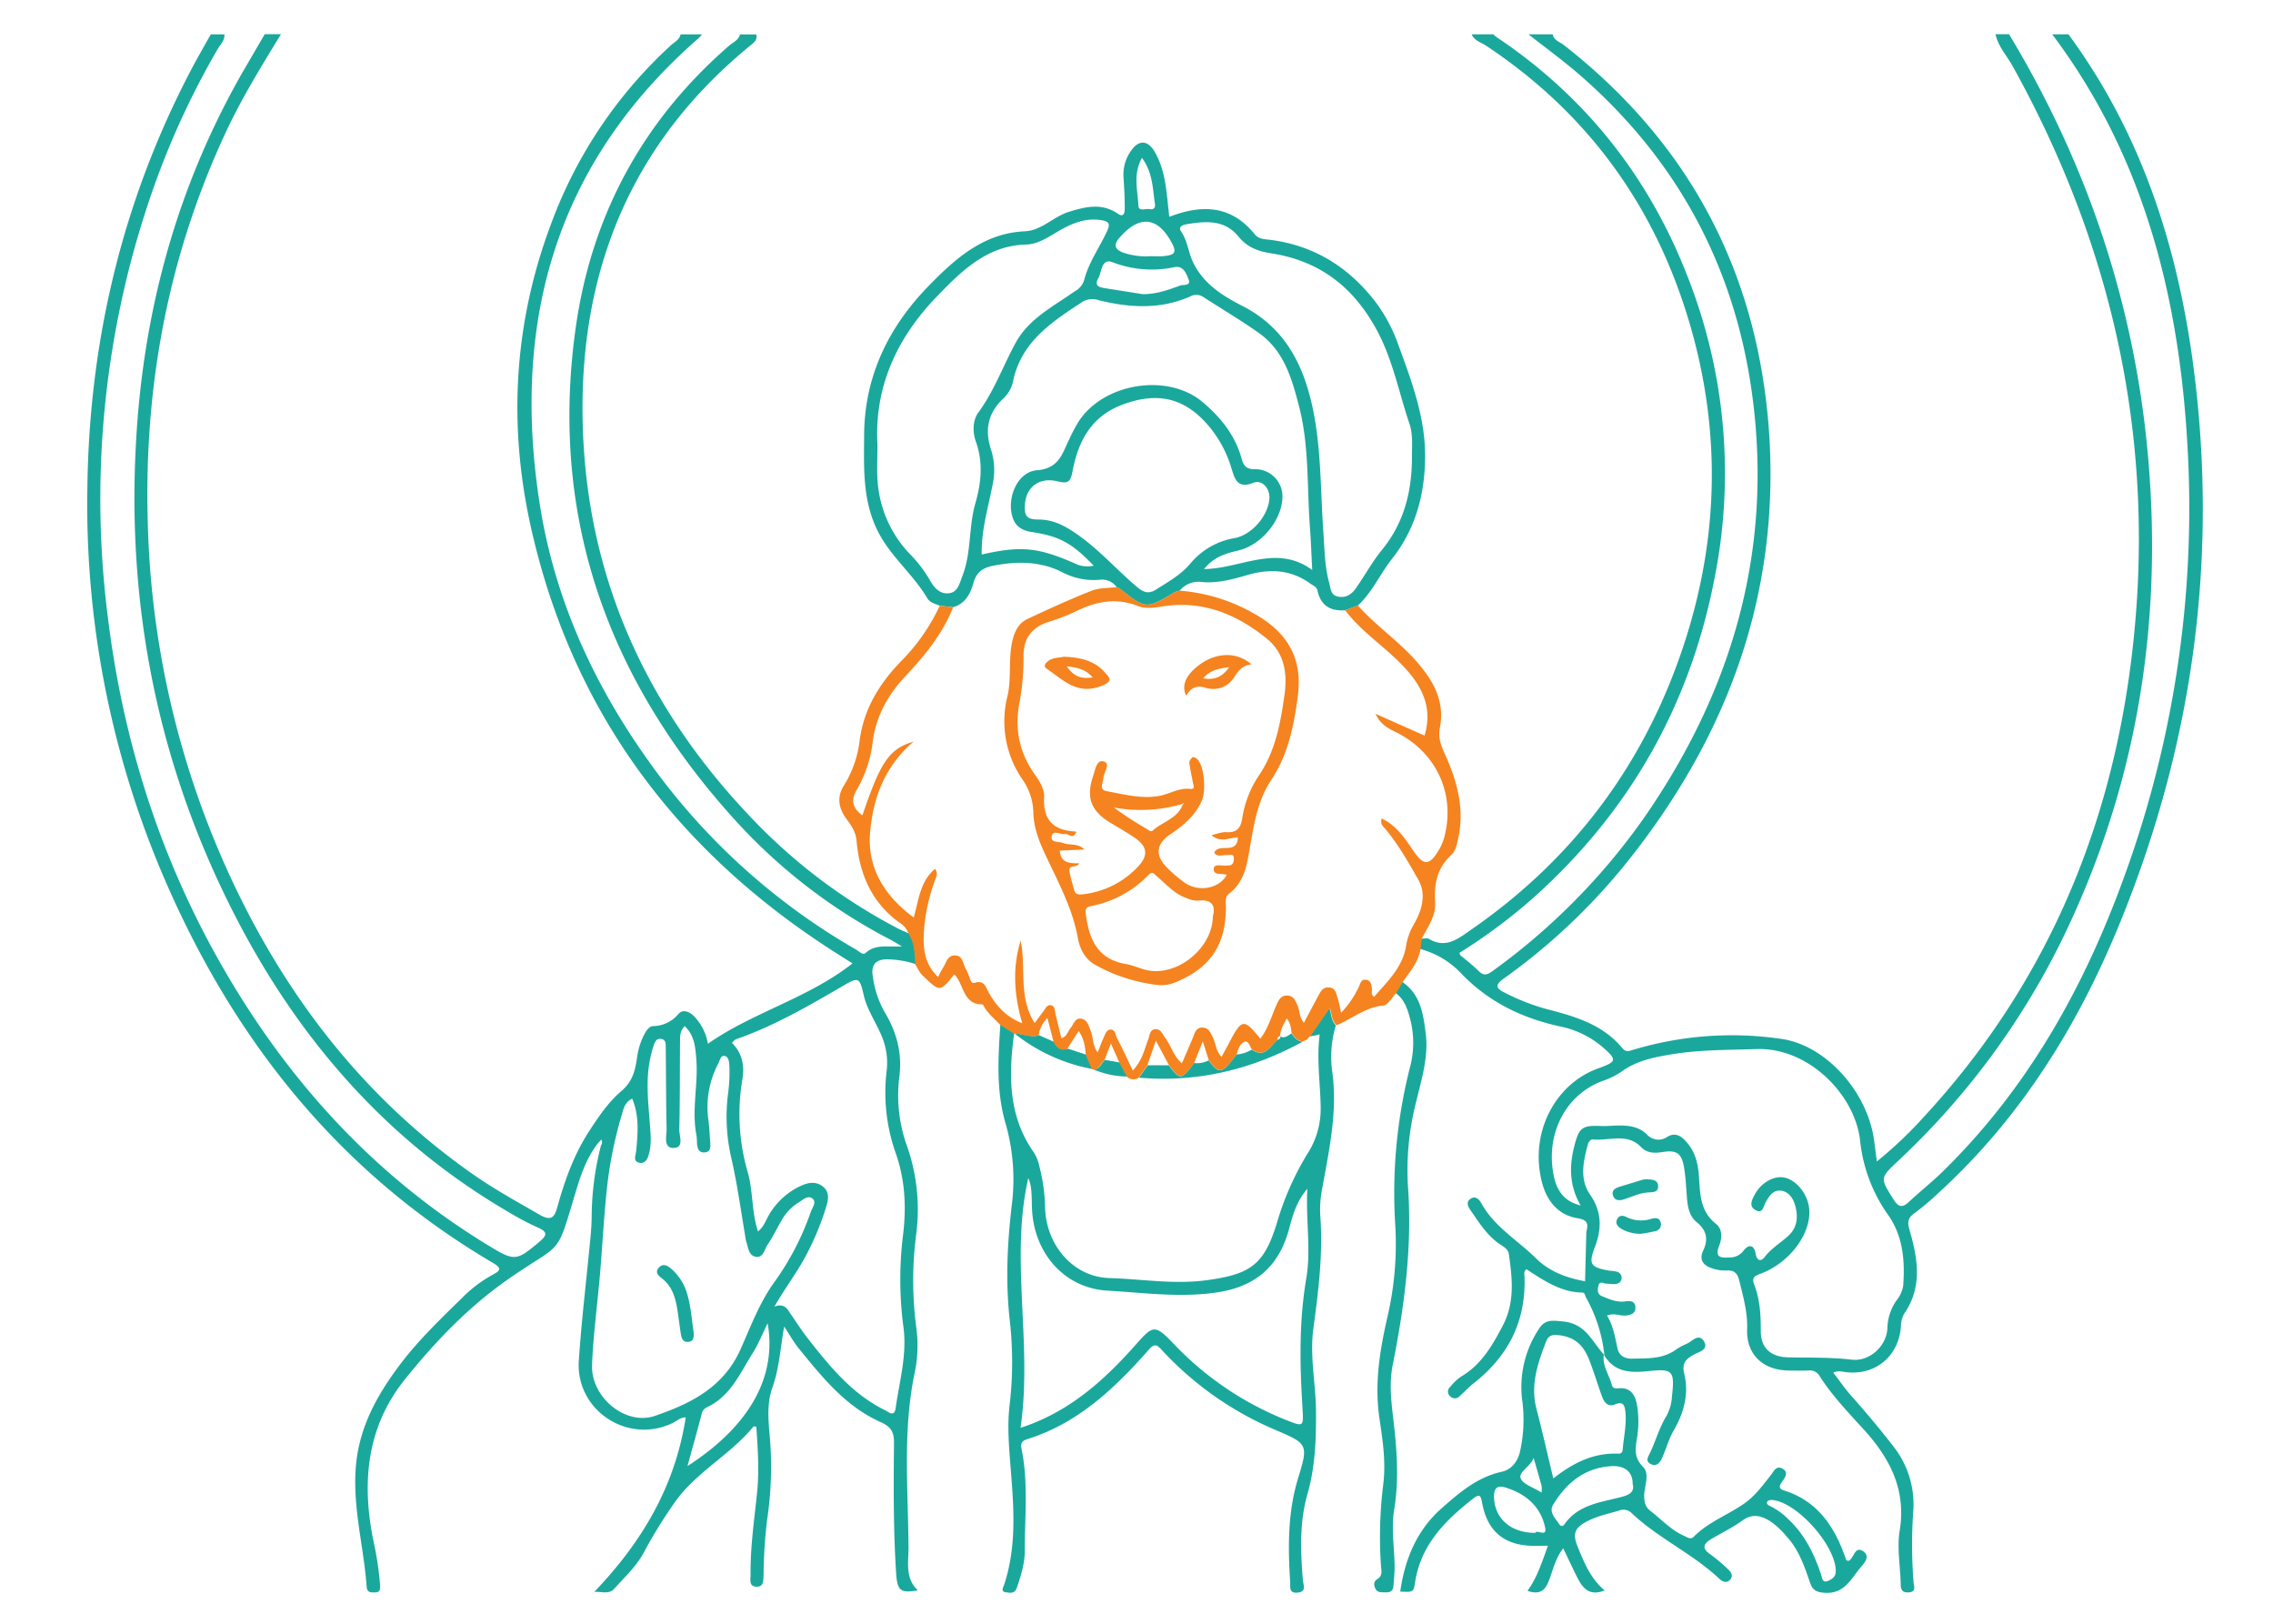 <svg xmlns="http://www.w3.org/2000/svg" viewBox="0 0 700 500"><title>Nrusinh_Jayanti</title><path d="M279.79,476.4c-.12-18.2-1.88-36.47,2.08-54.54a41.45,41.45,0,0,0,.24-13.66,109.9,109.9,0,0,1,0-27.78A58.92,58.92,0,0,0,279.36,353a46,46,0,0,1-2.42-21.26c1-7.38-.81-14-4.58-20.22a30.44,30.44,0,0,1-3.58-11c-.59-3.54,1.05-5.19,4.65-5.11a29.75,29.75,0,0,1,8.57,1.47c-.14-3.24-.25-6.5-2-9.39-1.25-.57-2.54-1.08-3.75-1.73A171.68,171.68,0,0,1,234,254.53c-33.44-33.91-52.82-74.35-54.49-122.2C177.85,84.92,193.65,44.58,231.1,14c1.08-.89,2.26-1.71,1.78-3.4h-5c-.44,1.8-2.14,2.43-3.34,3.47-26.52,23-42.33,52.17-47.22,86.72-8.35,58.93,10.29,109.48,50,152.78a170.38,170.38,0,0,0,47,35.84c.94.49,1.83,1.08,3.42,2-4.27.32-8.08-.83-11.17,2.05-.86.79-2-.53-2.92-1.05a201.38,201.38,0,0,1-64.28-58.58c-17-23.91-28.82-50.19-33.26-79.31-8.56-56,5.26-104.56,49-142.73a15.79,15.79,0,0,0,1.1-1.21H209.6c-.34,1.66-1.85,2.34-2.93,3.32a140,140,0,0,0-36.8,54.61c-11.65,30.76-13.49,62.39-6.25,94.37,12.58,55.6,43.95,98.07,91.41,129,2.59,1.69,5.21,3.32,7.51,4.78-13.63,10.74-30.61,15-44.53,24.74a16,16,0,0,0-3.68-7.82c-1.39-1.73-3.79-3.16-5.36-1.39a10.33,10.33,0,0,1-7.86,3.78c-1.3.06-2.2,1.57-2.84,2.84a21.16,21.16,0,0,0-2,6.3c-.63,4.13-1.1,7.62-5.06,11S184,344.32,181,349c-4.4,7-7.13,14.66-9.32,22.55-.88,3.15-1.77,4.64-5.48,2.51-6.72-3.87-13.51-7.61-19.88-12-34.73-24.12-59.37-56.49-76.6-94.72A276.08,276.08,0,0,1,45.51,160.72c-1.2-41.92,6.32-82.09,24.12-120.19,4.87-10.42,10.91-20.18,16.9-30h-5c-2.14,3.68-4.29,7.36-6.42,11C55.75,55.15,45.24,91.37,42.3,129.9c-4,52.71,5.29,102.91,29.1,150.13,19.75,39.17,47.43,71.33,85.79,93.54a82.05,82.05,0,0,0,8.46,4.43c3.2,1.4,2.73,2.49.38,4.46-6.81,5.72-7.53,6-15.11,1.37C119,364.54,93.8,338.47,74.09,307c-22.46-35.87-35.74-75-40.88-117A287.87,287.87,0,0,1,47.69,56.7,251.38,251.38,0,0,1,67.1,15c.79-1.37,2.19-2.56,2-4.41H64.91C62.83,14.3,60.67,18,58.69,21.81,37.68,62,27.5,104.89,26.91,150A291.24,291.24,0,0,0,49.8,268.64C71.3,319.42,103.93,360.78,152,389c2.83,1.66,1.72,2.45-.2,3.49a40.64,40.64,0,0,0-9.26,6.94c-6.82,6.68-13.74,13.29-19.48,20.93-7.19,9.59-12.77,19.7-13.55,32.32-.75,12.27,2.55,23.91,3.4,35.88.13,1.86,1.21,1.8,2.52,1.8,1.64,0,1.72-1.06,1.62-2.25a95.19,95.19,0,0,0-1.77-12.32c-4-18.36-2.73-36,9.51-51.16,9.26-11.49,19.35-22.09,31.7-30.72,17-11.85,14.63-6.25,20.84-27,1.58-5.27,3.4-10.56,6.92-15l.93-1a1.54,1.54,0,0,1-.09,1.77A89.73,89.73,0,0,0,182.22,374c0,2.35-.15,4.7-.37,7-1.2,12.68-2.75,25.34-3.6,38-1,15.34,15.17,25.89,28.93,19.17,1.24-.6,2.35-1.74,4-1.7-3.26,21.12-13.41,38.33-28.15,53.7,2.63-.05,4.56.82,6.18-1,3.14-3.48,6.57-6.66,8.93-10.86a147,147,0,0,1,10.28-16.55c6.58-8.79,16.68-14,23.65-22.51.08-.1.47.06.85.12.46,6.75.93,13.49.23,20.29-.86,8.39-2.1,16.77-2,25.24,0,1.56-.58,3.76,2,3.69,2.09,0,1.92-2,2-3.5a155.59,155.59,0,0,1,1.08-17,109.87,109.87,0,0,0,.91-24.85c-.45-5.43-1.17-10.7.83-16.27s2.33-11.79,3.53-18.48c1.77,2.67,3,4.95,4.65,6.93,7.18,8.82,14.36,17.74,25.08,22.5,3.18,1.42,4.13,3.06,4.09,6.43-.14,13.29-.2,26.6.64,39.87.36,5.7,1.36,6.44,6.71,5.48C278.64,486,279.82,481,279.79,476.4Zm-68.07-24.95c1.58-5.79,3-10.82,4.32-15.85a3,3,0,0,1,1.62-2.24c7.33-3.37,10.24-10.53,14.18-16.75,1.74-2.76,2.95-5.86,4.57-9.14C239.29,424,230.82,439.13,211.72,451.45ZM228,415.62c-5.27,11.69-15.44,16.64-26.3,20.37-9.07,3.12-19.76-5.76-19.37-15.7.37-9.26,1.64-18.47,2.43-27.71.83-9.65,1.28-19.34,2.42-28.95a130,130,0,0,1,4.51-21.05c.46-1.56.9-3.23,3-4.28,2.24,5.36,1.74,10.82,1.21,16.23-.14,1.39-1,3,.86,3.48s2.62-1,3.07-2.58c.92-3.29.51-6.6.26-9.91-.53-6.9-1.3-13.81.4-20.67.23-.94.46-1.88.78-2.79s.73-2.27,2.13-2.17c1.77.13,1.61,1.62,1.63,2.83.09,8.31.08,16.62.26,24.93,0,2.16-1.05,5.83,2.06,5.85,3.49,0,1.8-3.67,1.85-5.69.22-9.14.16-18.27.23-27.41,0-1.52.07-3.07,1.43-4.42,3,2.8,3.29,6.47,3.58,10.16.62,7.85-1.51,15.71.07,23.57a22.62,22.62,0,0,1,.14,2.48c.14,1.5.59,2.85,2.44,2.67,1.68-.17,1.74-1.52,1.65-2.83-.16-2.34-.27-4.7-.56-7a28.75,28.75,0,0,1,3.11-17.7c.48-.89.62-2.51,2-2.13,1.1.3,1.24,1.71,1.32,2.82a49.7,49.7,0,0,1-.44,9.12,56,56,0,0,0,.93,18.95c1.89,8.07,3,16.32,4.39,24.49a10.8,10.8,0,0,0,.29,1.64c.65,1.78.7,4.29,2.83,4.75,2.47.54,2.79-2.23,3.78-3.7,1.62-2.4,2.88-5,4.34-7.55a15,15,0,0,1,5.11-5.37c1.37-.82,2.94-2.47,4.41-1.24,1.31,1.08-.12,2.8-.59,4.16a83.54,83.54,0,0,1-11.27,21.64C233.85,401.22,231.15,408.59,228,415.62Zm50.21-7.13c1.19,8.58-1.21,16.77-2.38,25.1-.41,2.9-2.18,1.2-3.33.63-10.13-5-17-13.51-23.76-22.12-1.88-2.4-3.51-5-5.24-7.48-1.06-1.56-1.9-3.41-5-2.29,3.41-5.95,7.08-10.65,9.83-15.93a84.91,84.91,0,0,0,6.15-14.92c.61-2,1-4.2-.76-5.85-2-1.83-4.38-1.63-6.63-.67a21.92,21.92,0,0,0-10.54,9.63c-.85,1.5-1.38,3.23-3.12,4.6-2-6.14-1.49-12.33-3.12-18.13a63.87,63.87,0,0,1-1.68-28.73c.71-4.06,0-8-3.23-11.23.51-.43.87-.94,1.34-1.11,11.69-4.08,22.32-10.26,33-16.48,4.72-2.76,5-2.51,6.27,3,1.07,4.52,3.76,8.29,5.5,12.5a21,21,0,0,1,1.57,10.54,55.93,55.93,0,0,0,2.7,25.35c2.88,8.06,3.38,16.39,2.37,25A112.13,112.13,0,0,0,278.2,408.49Z" style="fill:#1aa89d"/><path d="M676.15,118.14C671.66,79.2,660.58,42.59,637,10.56h-5C660.37,48.32,671.19,91.83,673.7,138a331.24,331.24,0,0,1-19.9,133c-12.3,33.66-29.59,64.37-55.45,89.7-3.36,3.29-7.07,6.22-10.51,9.43-2.12,2-3.31,1.43-4.75-.85-4.19-6.67-4.17-6.51,1.84-12.15a235,235,0,0,0,53.47-74.94c20.15-44.39,27.25-91,23.31-139.4-3.86-47.43-18.43-91.5-43-132.26h-4.16c.77,3.77,3.44,6.53,5.23,9.76,31.9,57.49,44.81,118.81,36.41,184.18-6.81,52.93-27.18,99.86-63.62,139.35A127.33,127.33,0,0,1,578,357.65c-.34-2.64-.58-4.56-.84-6.47-2-14.8-14.58-29.12-28.33-31.24a105.41,105.41,0,0,0-45.58,3.24c-1.4.4-2.46,1-3.63-.41-6-7.31-14.54-9.78-23.16-12a66.53,66.53,0,0,1-13.11-5.12c-2.81-1.4-2.94-2.39-.17-4.37a190.08,190.08,0,0,0,37.67-35.54c31.4-39.15,47.64-83.47,43.86-134C541,83.3,520,43.86,481.58,13.85c-1.23-1-3.07-1.37-3.4-3.29H470.7c5.29,4.17,10.76,8.13,15.83,12.54,30.1,26.18,47.82,59.24,53.1,98.65,6.37,47.49-6,90.5-33,129.61a199.34,199.34,0,0,1-47,47.67c-1.82,1.32-2.84,1.46-4.41-.18a69.26,69.26,0,0,0-5.36-4.56c-.18-.15-.23-.46-.43-.86a169.63,169.63,0,0,0,23.22-17.35q44.08-39.7,55.35-97.94a164.93,164.93,0,0,0-8-92.24c-11.89-31-31.48-56-59.2-74.53a7.84,7.84,0,0,1-.92-.81h-6.65c.8,2,2.87,2.47,4.42,3.5,30.64,20.33,51.22,48.27,62,83.24,11.21,36.3,9.76,72.45-3.46,108-12.48,33.58-33.61,60.54-63.08,80.94-3.94,2.73-7.74,6-13,2.9-.63-.36-1.63-.08-2.46-.09-.13,1.05-.25,2.1-.38,3.15a26.75,26.75,0,0,1,12.41,7.22c8.48,9,18.93,14.09,30.88,16.68a28.88,28.88,0,0,1,12.95,6.31c4.54,3.93,4.45,4.52-1.25,6.55-13.42,4.79-21.38,20-17.34,35.31,1.47,5.57,5,9.91,10.86,10.85,3.43.56,3.3,1.92,2.75,4.29,0,0-.38,15-.39,15.12-5.67-1-11-3-15.06-7-5.67-5.62-12.88-9.73-16.87-17-.7-1.27-1.87-2.4-3.37-1.36s-.69,2.47.12,3.63c2.68,3.87,5.17,7.91,9.26,10.54,1.07.68,2.24,1.46,2.43,2.73,1.09,7.44,1.9,14.91-1.76,21.95-3.21,6.16-6.62,12.17-12.92,15.87a16,16,0,0,0-3.32,3.12,1.91,1.91,0,0,0-.06,2.95,2,2,0,0,0,3-.12c1.46-1.27,2.76-2.73,4.28-3.92,10.63-8.31,16.08-19.07,15.63-32.68,0-.77-.35-1.65.57-2.4,5.26,3.38,10.48,7.06,17.16,7.18.93,0,.86.9,1.17,1.47a46.06,46.06,0,0,1,5.68,17.76h0c-3.73-3.93-5.56-9.58-12.58-10.31-3.33-.35-5.57-.7-7.39,2a32.41,32.41,0,0,0-5.24,22.92,44.86,44.86,0,0,1-.69,14.77c-.6,3.19-2.58,5.89-5.7,6.57-7.54,1.66-13,6.39-18.53,11.26-7.68,6.82-11.3,15.64-12.73,25.64,3.84.19,4.11.23,4.55-2.69,1.72-11.63,9.22-19.17,17.92-25.95,1.88-1.47,2.32-1.06,2.72,1.17,1.53,8.6,6.5,13,14.92,13.35,1.63.08,3.27,0,5.38,0-1.84,5-3.25,9.68-6.3,13.89,3.32,1.15,5.18.28,6.42-2.71,1.38-3.34,2-7.05,4.59-10.38,1.62,3.37,3,6.37,4.48,9.28,1.61,3.08,3.66,5.52,8.28,3.68-4.36-3.66-6.29-8.52-8.28-13.36-1.63-4-1.09-5.87,2.91-7.94,3.08-1.61,6.5-2.31,9.82-3.29a3.59,3.59,0,0,1,4,.92c8.2,7.7,18.69,12.37,26.88,20.11,1,.93,2.24,1.42,3.29.27s.38-2.33-.64-3.23a51.49,51.49,0,0,0-5.38-4.56c-2.85-1.88-2.15-3.32.23-4.74,3.2-1.92,6.61-3.54,9.62-5.72s5.62-1.51,8.39.13a24.72,24.72,0,0,1,5.17,4.78c3.8,4.08,5.5,9.23,7.27,14.33.73,2.09,1.78,2.79,4.13,3,6.49.66,8.55-4.52,11.76-8.2,1.17-1.34,2.53-3.21.38-4.6s-2.63,1.08-3.61,2.25c-.31.37-.55,1-1.52.56-3.31-9.74-8.45-18.15-19.22-21.5-1.88-.59-1.31-1.64-.47-2.81s2-2.81.06-3.88-2.62.67-3.57,1.9c-2.55,3.27-5,6.62-8.5,9-5,3.43-10.86,5.58-15.24,10-1,1.06-2,.22-3-.22-4-1.75-6.92-5-10.31-7.63-1.63-1.26-1.91-2.48-2-4.46-.06-3.12,1.91-6.91-.4-9.22-2.84-2.84-2.3-5.68-1.82-8.73a31.61,31.61,0,0,0,.13-9.51c-.49-3.33-1.67-6.33-6-5.88-1,.1-1.66-.16-1.89-1.09-.8-3.11-3-5.84-2.45-9.32,3.13,5.52,8.19,5.69,13.67,5.11,7.62-.81,8.19-.09,7.31,7.76a14.19,14.19,0,0,1-1.66,6c-2.21,3.58-3.29,7.61-5.06,11.35-.6,1.26-1.62,2.62.21,3.52s2.86-.53,3.5-1.94c1.25-2.77,2-5.79,3.54-8.4,3.17-5.51,4.77-11.29,3.25-17.5-.77-3.14.42-4.44,2.87-5.82,1.54-.87,4.83-1.57,3.18-4.18s-3.63.11-5.39.84a16.54,16.54,0,0,0-3.27,1.8c-4.13,2.94-8.91,2.62-13.59,2.73-2.1,0-3.84-.88-4.34-3.12-.77-3.47-1.3-7-3.24-10.15,2.23-.88,4,.15,5.74,0s3.17-.76,3-2.66-1.63-1.9-3.14-1.7c-2.58.35-4.9-.66-7.19-1.63-1.48-.62-1.34-2-1.05-3.21.38-1.57,1.51-.67,2.35-.63s1.66.16,2.49.15c1.25,0,2.24-.59,2.31-1.89a2,2,0,0,0-1.8-2c-.8-.19-1.65-.18-2.46-.33-5.4-1-5.95-2.05-4-7.17,2.16-5.61,2.2-10.89-1.45-16.16-3.37-4.88-2.07-10.37-.65-15.64.15-.56.93-1.42,1.32-1.38,5,.6,10.65-2.17,15,2.36,1.89,1.95,4.2,1.92,6.57,1.55,4.32-.68,5.9.25,6.65,4.56.55,3.13.67,6.33.93,9.51.23,2.82.71,5.66,3,7.52,3.07,2.51,3.64,5.26,2,8.76-1.33,2.78,0,4.56,2.65,5.41a11.9,11.9,0,0,0,4.47.71c2.46-.19,3.46.91,4,3.13,1.2,4.95,2.6,9.77,2.41,15-.26,7.61,4.73,12.41,12.36,12.65,2.21.07,4.43.08,6.65,0a3.38,3.38,0,0,1,3.36,1.8c3.76,5.85,8.53,10.89,13.21,16,8.19,8.92,13.5,18.68,11.4,31.54-.86,5.23.17,10.76.31,16.16,0,1.66.21,3,2.47,2.84,2.41-.18,1.61-1.87,1.51-3.05a144.07,144.07,0,0,1-.13-21.59,28.78,28.78,0,0,0-6-20.2c-4.15-5.38-8.5-10.56-13-15.62-2-2.24-3.7-4.74-5.61-7.22,1.63-.72,2.83-.26,4-.13,9.07,1,16.12-4.93,16.83-14a8.25,8.25,0,0,1,1-4c5.79-8.36,4.15-17.15,1.62-25.94-.62-2.16-.54-3.51,1.42-4.92a80.12,80.12,0,0,0,7.62-6.42c26-23.77,43.85-53.06,56.74-85.43C674.9,229.22,682.65,174.58,676.15,118.14ZM544.29,462.34c.17-.32,1-.48,1.45-.44,7.67.6,19.71,14.15,19.61,22,0,1.66-1.27,2.46-2.5,2.95-1.68.68-1.72-1.11-2-1.93-2.17-6.52-5.13-12.52-10.28-17.27a20.91,20.91,0,0,0-5.36-3.85C544.55,463.51,543.88,463.13,544.29,462.34Zm-72-13.44c.83,2.87,1.67,5.74,2.46,8.63a9.59,9.59,0,0,1,0,2.08c-2.48-1.59-5.79-2.55-6.46-4.45S471.45,451.5,472.31,448.9Zm.5,23.12c-7.68,0-12.62-4.58-12.69-11.21,0-2.8,1.24-3.48,3.58-2.75,6.18,1.95,10.75,5.75,12.15,12.27C476.54,473.55,473.3,470.86,472.81,472Zm30-15.12c.67,2.54-1,3.41-3.45,4.06-6.35,1.67-13.25,2.31-17.52,8.37-.51.73-1.17.75-1.63,0-1.2-1.79-3.25-3.7-1.91-5.92,4.1-6.79,9.75-11.49,18.12-11.94C500.34,451.3,502.84,453.23,502.79,456.9Zm-5.29-24.48c2.44-1,2.85.42,3.06,2.33.41,3.9-.52,7.7-.82,11.55-.11,1.47-1,1.33-2,1.31-7.27-.11-13.37,2.91-19.38,7.65-1.81-7.53-3.37-14.52-5.19-21.46-1.9-7.3.38-13.95,2.92-20.57.77-2,1.77-2.42,4.6-2,6.83,1.1,8.22,6,10,11,.93,2.6,1.71,5.26,2.7,7.84C494.08,432,495.26,433.35,497.5,432.42Zm88.62-36.59a9.37,9.37,0,0,1-2,4.52,15.5,15.5,0,0,0-2.87,8.53c-.15,5.54-5.45,10.46-11,9.8-6.51-.76-13-.58-19.51-.71-5.36-.1-8.5-2.85-8.48-8.06,0-4.89-.22-9.68-2-14.26-.82-2.09-.1-2.67,1.9-3.42,9.11-3.39,15.78-12.56,15-20.1-.47-4.44-3.86-8.69-7.57-9.51-3.21-.7-7.19,1.51-9.16,5.17-.85,1.59-1.95,3.55.11,4.78,2.38,1.41,2.51-1.16,3.26-2.45,1.08-1.84,2.29-3.78,4.71-3.47s3.76,2.48,4.34,4.57c.91,3.29.77,6.6-2,9.22-2.4,2.24-5.29,3.89-7.36,6.59-1.18,1.53-2.44,1.33-2.85-1.13s-2.06-2.91-3.66-.81a5.25,5.25,0,0,1-4.26,2.12c-2.66.15-4.79.14-3.25-3.71.88-2.17,1-5.05-1-6.63-5.1-4-4.88-9.59-5.29-15.05-.3-4-1.32-7.59-4.18-10.58-1.63-1.69-3.28-2.5-5.49-1.19a4.76,4.76,0,0,1-6.38-.78c-2.48-2.39-5.65-2.74-8.9-2.68-1.66,0-3.32.22-5,.15-5.92-.28-6.91.4-8.37,6.06-1.6,6.18-1.64,12.24,1.92,18.4-5.07-1.22-7.23-4.58-8.14-8.52-2.94-12.72,3.07-25.48,14.94-29.84a23.54,23.54,0,0,0,5.92-2.94c4.13-3,8.92-4.13,13.87-5,9.16-1.68,18.36-1.55,27.61-1.86,16.13-.52,30.42,14.24,31.88,28.34a48.12,48.12,0,0,0,8.75,22.94C586.06,380.75,586.67,388.23,586.12,395.83Z" style="fill:#1aa89d"/><path d="M409.46,310.34c-2.28,3.28-4.19,6.05-6.1,8.81l2.18-.39.83-.28-.06,1c-.81,7.2.31,14.36.41,21.55a25.48,25.48,0,0,1-4.13,14.33,87.86,87.86,0,0,0-9.21,20.75c-4,13.36-8.17,16.28-21.9,18.12-10,1.34-19.88-.39-29.78-.67-11.26-.32-19.54-10.21-19.85-21.68a54.48,54.48,0,0,0-1.76-12.72,13.27,13.27,0,0,0-1.65-4.22c-8-11.27-7.84-23.88-6.12-36.76l-4.25-2.72c-.67,10.36-1.37,20.58,1.72,30.88a62.81,62.81,0,0,1,1.75,25.16c-1.36,11.74-1.89,23.49-.55,35.24a113.43,113.43,0,0,1-.09,26.11c-.67,5.82-.25,11.57.2,17.4,1,12.67,2.27,25.42-1.91,37.87-.28.8-1.05,2,.62,2.2,1.32.17,2.7.49,3.35-1.43,1.24-3.69,2.44-7.39,2.43-11.32,0-10.51,1.13-21.06-1-31.5-.34-1.65.14-2.41,1.86-2.94,15.52-4.87,26.82-15.6,37.23-27.4,1.71-1.94,2.43-1.87,4-.15a101.37,101.37,0,0,0,35.36,24.85c9.7,4.13,9.89,4.43,6.77,14.61-3.25,10.58-3.19,21.29-2.48,32.1.1,1.51-.5,3.57,2.33,3.27s1.69-2.44,1.58-3.79c-.73-8.89-1.06-17.87,1.38-26.43s2.7-16.84,2.66-25.46-2-17.11-.8-25.71c1.56-11.53,3-23.07,2.11-34.76a32.91,32.91,0,0,1,.6-8.26c2.17-12.11,4.88-24.15,3-36.65a33.4,33.4,0,0,1,1.2-13.58C410.11,314.44,410,312.61,409.46,310.34Zm-7.17,83.31c-2.28,13.38-2,26.71-1.16,40.12.35,5.68.3,5.6-5.15,3.46a97.41,97.41,0,0,1-34.7-23.61c-5.63-5.84-6.21-5.54-11.42.35-9.75,11-20.53,20.83-35.56,25.7,3.74-26.12-3.33-51.9,2.37-76.89,1.22,2.56,1,6,1.15,9.37.53,13.54,9.81,24.51,23.26,25.28,11.09.64,22.19,2.21,33.46.58,11.87-1.71,19.11-7.77,22.32-19.12,1.18-4.18,2.08-8.52,5.75-12.83C402.11,375.9,403.79,384.87,402.29,393.65Z" style="fill:#1aa89d"/><path d="M429.45,440.17c-.69-6.58-1.88-13.11-.55-19.82,3.62-18.22,6.07-36.52,4.69-55.23a84.49,84.49,0,0,1,2.56-25.94c1.63-6.83,3.82-13.69,2.93-20.86-.74-6-1.58-12.16-7.29-16l-2,3.46c2.52,1.82,3.56,4.54,4.31,7.37a29,29,0,0,1,.3,14.8,157,157,0,0,0-4.68,49.79,99.19,99.19,0,0,1-2.49,28c-2.34,10.26-4,20.57-2.38,31.24,1,6.68,2,13.49,1.12,20.27a130.07,130.07,0,0,0-.68,24.87c.09,1.43.62,3.07-1.09,4.11-1.16.7-1.19,1.75-.66,2.89.69,1.47,2,1.15,3.25,1.21s2.2-.4,2.32-1.78c.18-2.19.42-4.4.38-6.6-.12-5.67-1.05-11.37-.15-17C430.72,456.69,430.33,448.46,429.45,440.17Z" style="fill:#1aa89d"/><path d="M500.26,369.28c2.46-.81,4.84-2,7.49-2.1,1.42-.07,3-.05,2.9-2s-1.84-2.08-4.46-2c-1.78.54-4.53,1.36-7.27,2.21-1.38.43-2.8,1.1-2.16,2.83C497.34,369.81,498.82,369.75,500.26,369.28Z" style="fill:#1aa89d"/><path d="M499.32,378.4a11.82,11.82,0,0,0,6,1.53,44.68,44.68,0,0,0,4.45-.83,2.08,2.08,0,0,0,1.59-2.87c-.46-1.25-1.47-1.27-2.74-.94a10.24,10.24,0,0,1-7.66-.48c-1-.55-2.21-.72-2.89.53C497.3,376.77,498.2,377.67,499.32,378.4Z" style="fill:#1aa89d"/><path d="M438.87,142c.37-12.8-4.07-24.49-8.35-36.12a48.83,48.83,0,0,0-7.06-13.1c-8.18-10.53-18.68-17.11-32-18.89-1.76-.23-3.74-.16-5-1.69-7.24-9-16.25-9.35-26.35-5.43-.87-6.86-.92-13.86-4.53-20.07-2-3.38-4.64-3.77-7-.63A12.59,12.59,0,0,0,346,54.61c.21,3.18.39,6.36.38,9.54,0,1.07-.16,3-2.11,1.66-4.94-3.37-9.84-2.2-15.06-.59-4.81,1.48-8.4,5.75-13.58,6-12.77.56-21.52,8.51-29.6,16.78-12.35,12.65-19.82,27.79-19.91,46.05-.06,10.41-.56,20.68,4.65,30.36,4,7.4,10.62,12.68,14.83,19.84.79,1.34,2.47,1.7,3.87,2.29l4.13.42c3.81-1.13,5.31-4.31,6.25-7.63.89-3.13,2.86-4.47,5.78-5.07,7.32-1.49,14.54-1.52,21.37,1.87a20.63,20.63,0,0,0,11.55,2.41,5.54,5.54,0,0,1,5.35,2.27,3.47,3.47,0,0,1,.76.32c8.25,6.52,8.25,6.52,17.08,1.25a6.43,6.43,0,0,1,1.54-.48,7.53,7.53,0,0,1,7-2.66c4.76.4,9.33-.85,13.86-2.17,6.85-2,13.36-1.72,19.37,2.63.88.64,2,.94,2.24,2.22,1,4.58,4,6.32,8.51,6l3.91-1.45c4.46-4.1,6.82-9.73,10.51-14.37C435.69,163.21,438.55,153.1,438.87,142ZM351.68,48.6c3.39,4.65,3.3,9.55,4,14.22.2,1.32-.55,1.79-1.69,1.57s-3.34.87-3.41-1.1C350.42,58.63,348.81,53.81,351.68,48.6Zm-7.05,24.76c5.7-6.71,11.41-7.18,16,1,1.9,3.38,1.38,4.22-2.62,4.53-1.24.09-2.49,0-3.73,0a21.36,21.36,0,0,1-8.56-1.17C343.17,76.65,343,75.31,344.63,73.36Zm-1.92,7.42a33.49,33.49,0,0,0,19,1.48c2.74-.52,3.57,1.94,4.28,3.65.94,2.23-1.47,1.66-2.5,2-3.75,1.39-7.53,2.74-11.68,2.66l-11.4-1.81c-1.79-.28-3.51-.64-2.18-3.06C339.35,83.7,339.15,79.38,342.71,80.78ZM300.37,155c-2.11,7.33-1.18,15.2-4,22.39-.85,2.16-1.32,4.89-4,5.27-3,.42-4.82-1.83-6.11-4.21a41.33,41.33,0,0,0-6.33-8.15,36,36,0,0,1-9.65-22c-.28-3.72-.05-7.48-.05-11.22-1.06-18.24,6.26-33.39,18.5-46,7.39-7.61,15.26-15.49,27.28-15.78,3.33-.08,6.23-1.9,9.14-3.64,4.26-2.55,8.78-4.75,14.08-3.85,2.37.41,2.79,1.08,1.63,3.55-2.35,5-5.62,9.54-7,14.94A5.82,5.82,0,0,1,331,89.69c-6.62,4.69-14.15,8.4-18.26,15.94-3.85,7.08-6.56,14.74-11.41,21.34-1.79,2.43-1.86,6-.84,8.89C302.84,142.35,302.2,148.67,300.37,155Zm66.23,18.5c-2.85,3.45-6.79,5.63-10.51,8-2.25,1.45-3.83,1-5.83-.67-6.14-5.16-11.44-11.24-18-15.92-3.84-2.72-7.54-4.92-12.43-4.93-3.67,0-4.41-1.12-4.19-4.59.34-5.47,4.46-8.57,10.17-7.15,3.43.85,3.92-.13,4.56-3.42,1.76-9.18,5.86-16.77,15.55-20.31,9.4-3.42,17.36-2.62,24.68,4.85a36.22,36.22,0,0,1,8.65,14.86c1,3.24,1.8,6.41,6.73,4.45,2.73-1.1,5.21,1.81,4.94,5-.45,5.21-5.34,10.94-10.56,12A22.59,22.59,0,0,0,366.6,173.52Zm4.21,1.72c3.15-3.89,6.9-4.84,10.61-5.72,7.06-1.7,13.38-9.29,13.53-16.46a8.38,8.38,0,0,0-8.31-8.56c-2.71.07-3.63-.93-4.26-3.24-2-7.22-6.45-12.75-12.08-17.48-10.74-9-30.54-5.84-38.2,6.17a53.28,53.28,0,0,0-2.89,5.5c-2.12,4.34-3.1,8.85-9.9,9.38-6.16.49-9.53,9-7.31,14.95,1,2.62,3.11,3.66,5.77,4.07,8.51,1.29,12.33,3.38,19.05,10.36a8.88,8.88,0,0,1-6-.77c-11.16-4.89-16.48-5.39-28.48-2.67-.2-7.3,1.94-14.18,3.27-21.15a20.92,20.92,0,0,0-.36-11c-2-5.86-1.16-11.15,3.46-15.63a10.09,10.09,0,0,0,3.21-5.25c2.43-12.44,12.05-18.64,21.6-24.87a5.93,5.93,0,0,1,4.82-.41c9.46,2.33,18.85,2.92,28.08-1.09a3.92,3.92,0,0,1,4,0c5.79,3.77,11.77,7.27,17.39,11.28,7.63,5.44,10.05,14,12.24,22.46,3.19,12.3,2.42,25,3.38,37.56.31,4,.43,8,.69,12.87C393.11,167.44,382.34,175.06,370.81,175.24Zm46.85,5.8c-1.32,1.93-3.1,3.2-5.62,2.69-2.33-.47-2.25-2.65-2.7-4.25-1.41-5.1-1.41-10.39-1.79-15.63-.92-12.82-.61-25.74-3.34-38.42-2.9-13.43-8.68-24.61-21.6-31.2-5.83-3-11.4-6.37-14.81-12.68-1.82-3.35-1.93-7.17-4.09-10.31-1-1.41.69-2,1.65-2.15,5.87-1,11.76-1.52,16.06,3.79,2.65,3.27,6,4.53,10,5.14,15,2.3,25.54,10.44,32.73,23.92,4.84,9.1,6.67,19,9.9,28.52,1.08,3.18.8,6.58.78,9.91.06,10.67-2.29,20.5-9.26,29C422.61,173,420.33,177.17,417.66,181Z" style="fill:#1aa89d"/><path d="M393.29,320.29c-2.23,1.93-3.79,5.69-7.79,2.9a10.48,10.48,0,0,1-4.7,1.52c-4.65,6.08-5.18,6.19-8.59,1.81a7.79,7.79,0,0,1-4.5.82c-3.93,5.27-4.31,5.3-7.76.69l-6.48,0-2.74,3.82c18,1.57,34.75-2.48,50.5-11.11-1.7-.08-2.6-1.29-3.5-2.5-1.08.61-2.06,1.63-3.47.91C394.46,319.92,393.74,320,393.29,320.29Z" style="fill:#1aa89d"/><path d="M394.21,319.11l.05,0s0-.05,0-.08Z" style="fill:#1aa89d"/><path d="M334.54,324.77l-5.7-1.88c-2.13.79-3.31-.35-4.21-2.06L320,318.78c-2.6.8-5-.55-7.59-.56a54.25,54.25,0,0,0,23.94,10.95Z" style="fill:#1aa89d"/><path d="M344.91,327.19l-4.61-.82c-1.25,1-1.6,3.26-3.91,2.78a27.12,27.12,0,0,0,10.86,2.35Z" style="fill:#1aa89d"/><path d="M211.51,398.05a16.11,16.11,0,0,0-4.63-7.21c-1.17-1.06-2.64-2-4-.47s.05,2.55,1.11,3.4c3.16,2.53,4.09,6.08,4.66,9.81.35,2.32.63,4.64,1,7,.21,1.43.61,2.87,2.47,2.61,1.64-.24,1.56-1.65,1.51-2.92C213,406.16,212.76,402,211.51,398.05Z" style="fill:#1aa89d"/><path d="M444.8,231.83c-1.15-2.49-1.92-4.94-1.39-7.59,1.58-8-1.69-14.13-6.69-20-5.6-6.6-12.85-11.37-18.56-17.8l-3.91,1.46c5.39,7.14,13.16,11.8,19.05,18.49,5.24,5.95,7.77,12.22,5.41,20.12l-15.09-6.7c1.81,3.9,4.67,4.77,7.08,6.05,11.79,6.27,17.43,18.66,14.18,31.6a15.91,15.91,0,0,1-1.73,4.2c-2.94,5-4.7,5-7.86.37-2.61-3.82-5.13-7.76-9.77-10-.59,1.79.49,2.46,1.11,3.21,4,4.82,7.1,10.27,10.16,15.65,2.57,4.51,1.11,9.46-1.4,13.8a18.45,18.45,0,0,0-2.36,6.52c-1,6.6-5.75,11-9.85,15.73-1.12-.72-.57-1.62-.67-2.36-.17-1.25-.2-2.63-1.79-2.88s-1.73,1.12-2.2,2.07a29.52,29.52,0,0,1-5.54,8.11,36.58,36.58,0,0,0-1-4.46c-.48-1.35-.57-3.16-2.59-3.35s-2.66,1.22-3.4,2.57c-1.44,2.64-2.84,5.32-4.42,8.3-1.52-1.78-1.25-3.67-1.93-5.2s-1.19-3.22-3.34-3.18c-1.86,0-2.53,1.43-3.17,2.85-1.57,3.5-2.57,7.29-5,10.44-5-6.23-5.7-6.15-9.42.93-.76,1.46-1.56,2.9-2.51,4.66-1.76-1.79-1.74-4-2.58-5.76-.72-1.52-1.32-3.23-3.33-3.26s-2.31,1.66-2.9,3.07c-1.06,2.54-2.17,5.07-3.4,7.94-2.67-2.3-3.37-5.51-5.2-7.93-.81-1.07-1.3-2.71-3-2.59s-1.72,1.95-2.18,3.16c-1.2,3.18-1.89,6.59-4.75,9.56-1.72-3.57-3.17-6.81-4.85-9.93-.53-1-.52-2.83-2.11-2.66-1.34.15-1.63,1.76-2.17,2.85s-1,2.53-1.7,4.19c-1.6-2.21-1.31-4.64-2.15-6.68-.62-1.55-1-3.42-2.92-3.72s-2.27,1.68-3.21,2.8-1.05,2.61-2.88,3.25c-.62-2.57-1.24-5.07-1.83-7.58-.24-1.05-.1-2.43-1.5-2.63-1.1-.15-1.54,1-2.11,1.76-.83,1.09-1.64,2.21-2.78,3.75-5.16-8.12-2.57-17.12-4.33-25.41-2.56,8.38-2.06,16.72.5,25.46-5-1.94-7.92-5.26-10.24-9.3-1-1.68-1.31-4.11-4.42-3.15-1.25.39-1.36-1.36-1.83-2.26a16.83,16.83,0,0,0-.82-1.89c-1-1.52-.85-4.2-3.36-4.27s-2.74,2.42-3.81,3.92a21.12,21.12,0,0,0-1.42,2.72c-4.91-4.59-4.72-10.32-4.22-16a56.41,56.41,0,0,1,3.37-14.1c.32-.92.86-1.76-.09-3.22-4.66,3.89-5,9.51-6.59,15-9-6.64-14.41-15.34-13.42-26.31.91-10.17,4.22-20,13.37-27.86-7.56,2.26-10.16,6.27-15.75,22.72-3-2.17-3.68-4.71-1.77-7.81a38.71,38.71,0,0,0,5-15.26c1.08-7.66,4.68-14.1,9.93-19.7,6-6.38,11.54-13.07,14.78-21.35l-4.13-.42a60.42,60.42,0,0,1-11.76,16.93c-6.76,6.93-11.59,14.75-12.89,24.48a33.93,33.93,0,0,1-4.89,14c-2.3,3.62-1.53,7.11.94,10.39,1.5,2,2.8,4,3,6.66.89,10.19,4.66,18.95,13.23,25.13a6.57,6.57,0,0,1,2.82,3.47c1.78,2.89,1.89,6.15,2,9.39.78,1.09,1.16,2.32,2.23,3.35,5.41,5.17,5.34,5.25,9.79-.29,3.07,2.91,2.49,9.25,8.7,9.24.16,0,.34.41.47.65,1.22,2.21,3.22,3.73,4.88,5.55l4.25,2.72.1.07c2.55,0,5,1.36,7.6.56a9.21,9.21,0,0,1,2.7-5.36l1.91,7.41c.9,1.71,2.08,2.85,4.21,2.06l3.49-5.47c1.68,2.37,2,4.86,2.21,7.35l1.83,4.4,0,0c2.31.49,2.66-1.78,3.91-2.77l2-5.15c1,2.31,1.82,4.14,2.62,6l2.34,4.31a3,3,0,0,0,3.48.33l2.74-3.82,2.66-7.68L360,328c3.45,4.61,3.83,4.58,7.76-.69.74-1.85,1.48-3.69,2.65-6.64l1.85,5.82c3.41,4.38,3.94,4.27,8.59-1.81.44-1.54,1-3.37,2.43-3.88,1.26-.43,1.59,1.44,2.27,2.36,4,2.79,5.56-1,7.79-2.9.1-.57.21-1.13.92-1.23,0-2,1.08-3.6,2-5.41,1.23,1.39,1.27,3,1.54,4.57.9,1.21,1.8,2.42,3.5,2.5l1.18-.57,1-1.09,0,.09c1.91-2.76,3.82-5.53,6.1-8.81.56,2.27.65,4.1,2,5.4,4.82-1.94,8.85-5.59,14.42-6.06,1.44-.12,2.68-2.53,4-3.88l2-3.46c2.29-3.12,4.84-6.11,5.48-10.12.13-1.05.25-2.1.38-3.15,1.81-3.56,4.37-6.93,4.11-11.14-.35-5.64.55-10.6,5-14.65,1.46-1.33,1.79-3.67,2.24-5.72C451,248.42,448.56,240,444.8,231.83Z" style="fill:#f5831f"/><path d="M394.24,319.05h0s0,0,0,.05Z" style="fill:#f5831f"/><path d="M318.24,250.3c.11,4.94,2,9.33,4.1,13.77,3.78,8,8,15.85,9.59,24.74.63,3.56,2.34,6.68,5.55,8.4a51.48,51.48,0,0,0,18.83,6.07,10.84,10.84,0,0,0,5.3-.65c11.06-4.37,16-11.68,15.92-23.45,0-1.48-.39-3,1.14-4.14,3.49-2.69,4.88-6.55,5.66-10.74,1.55-8.29,2.38-16.92,7.15-24.1,5.27-7.93,7-16.77,8.2-25.83,1.39-10.47-2.25-18.42-11.47-24.23a54.89,54.89,0,0,0-24.91-8.26,6.43,6.43,0,0,0-1.54.48c-8.83,5.27-8.83,5.27-17.08-1.25a3,3,0,0,0-.76-.31c-2.6.33-5.4.17-7.76,1.11-6.68,2.64-13.21,5.64-19.72,8.68-2.65,1.24-3.91,3.68-4.61,6.55-1.39,5.71-.24,11.62-1.59,17.33A31.48,31.48,0,0,0,315,240.19,18.55,18.55,0,0,1,318.24,250.3Zm55.29,31.8c-.13,10.26-11.58,19-20.85,16.51-2-.53-3.93-1.42-5.95-1.76-9-1.51-11.44-8-12.38-15.74-.18-1.54.55-1.88,1.78-2.12a33.35,33.35,0,0,0,17.55-9.54c1.31-1.33,1.74-.33,2.54.34,2.94,2.48,5.47,5.53,9.29,6.8a8,8,0,0,0,3.2.75C373.1,276.81,374.46,278.73,373.53,282.1Zm-20.38-26.84c-3.39-2-6.78-4.11-10.13-6.61a45.6,45.6,0,0,0,21.23-1.12l.17-.32.23.39h-.35c-1.56,4.46-6.25,5.38-9.3,8.16C354.4,256.29,353.72,255.61,353.15,255.26Zm-39.07-39.54a74.46,74.46,0,0,0,1.13-14.06c.1-5.23,2.62-8.5,7.58-10.11a64.09,64.09,0,0,0,8.52-3.29c6.22-3.06,12.39-4.33,19.19-1.62,2.15.86,5,.51,7.39.12,12.43-2,22.92,2.32,32.26,9.92,5.49,4.46,6.36,10.82,5.41,17.43-1.23,8.64-2.76,17.13-7.85,24.67a32.44,32.44,0,0,0-5.12,13.06c-.5,3.23-1.68,4.61-5,4.41-1.3-.09-2.64.51-4.5.91,2.82,2.48,5.46.75,8.14.69-.24,5.55-5.85,1.56-7.29,4.69.88,1.5,2.54.7,3.95.77.89.05,2.09-.58,2.09,1.06,0,1.19-.34,2.22-1.87,2.15a2,2,0,0,0-.42,0c-1.38.23-3.8-.72-3.9,1-.12,2.19,2.56,1.29,4,1.88-2.27,4.24-8.68,5.45-13.06,2.34a43.07,43.07,0,0,1-5.06-4.3c-4-3.85-3.79-7.48.73-10.52,4.08-2.73,7.67-5.71,9.73-10.42,1.3-3,.82-10.63-1.5-12.81-.34-.32-1.18-.67-1.37-.51-.48.4-1,1.13-1,1.65.24,2.05.76,4.06,1.09,6.1.13.79.91,2.17-.89,2-3.35-.39-6.12,1.5-9.2,2.1-5.6,1.09-11-.41-16.45-1.41-1.25-.23-1.64-.85-1.44-2a16.22,16.22,0,0,0,.44-2c.05-1.79,2.36-4.42.14-5.13s-2.64,2.51-3.26,4.32c-2.33,6.82-.71,11,5.47,14.66,2.38,1.41,4.77,2.81,7.07,4.34,4.08,2.7,4.59,5.49,1.23,9.06a27.35,27.35,0,0,1-17.1,8.52c-1.25.15-2.22,0-2.58-1.39-.48-1.87-1.09-3.72-1.41-5.61-.4-2.39,2.25-.92,3-2.56-3,.05-5.71-.08-6-3.89l7.63-.36c-2.25-2.1-4.7-1.17-6.64-2-1.3-.53-3.84,0-3.48-2,.41-2.25,2.71-.45,4.14-.74,1-.22,2.24,1.62,3.22-.22.31-.29.26-.56-.15-.58-6.75-.35-9.92-3.6-9.54-10.63.15-2.67-1.68-5.22-3.27-7.52C313.64,231.11,312.41,223.69,314.08,215.72Z" style="fill:#f5831f"/><path d="M371.37,211.8a7.52,7.52,0,0,0,8.72-3.29c1.3-2,2.56-3.68,5.34-3.9-4.48-4-10.95-3.76-16.13.16-4.13,3.12-5.54,6.31-4,9.47C366.74,211.79,368.42,210.9,371.37,211.8Zm7.16-6.34c-2.16,3.09-4.52,4-8,3.42C372.68,206.35,375.23,205.85,378.53,205.46Z" style="fill:#f5831f"/><path d="M322.27,205.85c5.14,3.48,9.48,8.45,17.22,5.26,3.53-1.46,2-2.59,1.06-3.71-3.2-3.93-7.76-5-12.95-5.18-1.35.37-3.24.16-4.77,1.3C322,204.13,321.18,205.12,322.27,205.85Zm14.24,2.74c-3.52.6-5.89-.33-8-3.42C331.77,205.56,334.32,206.06,336.51,208.59Z" style="fill:#f5831f"/></svg>